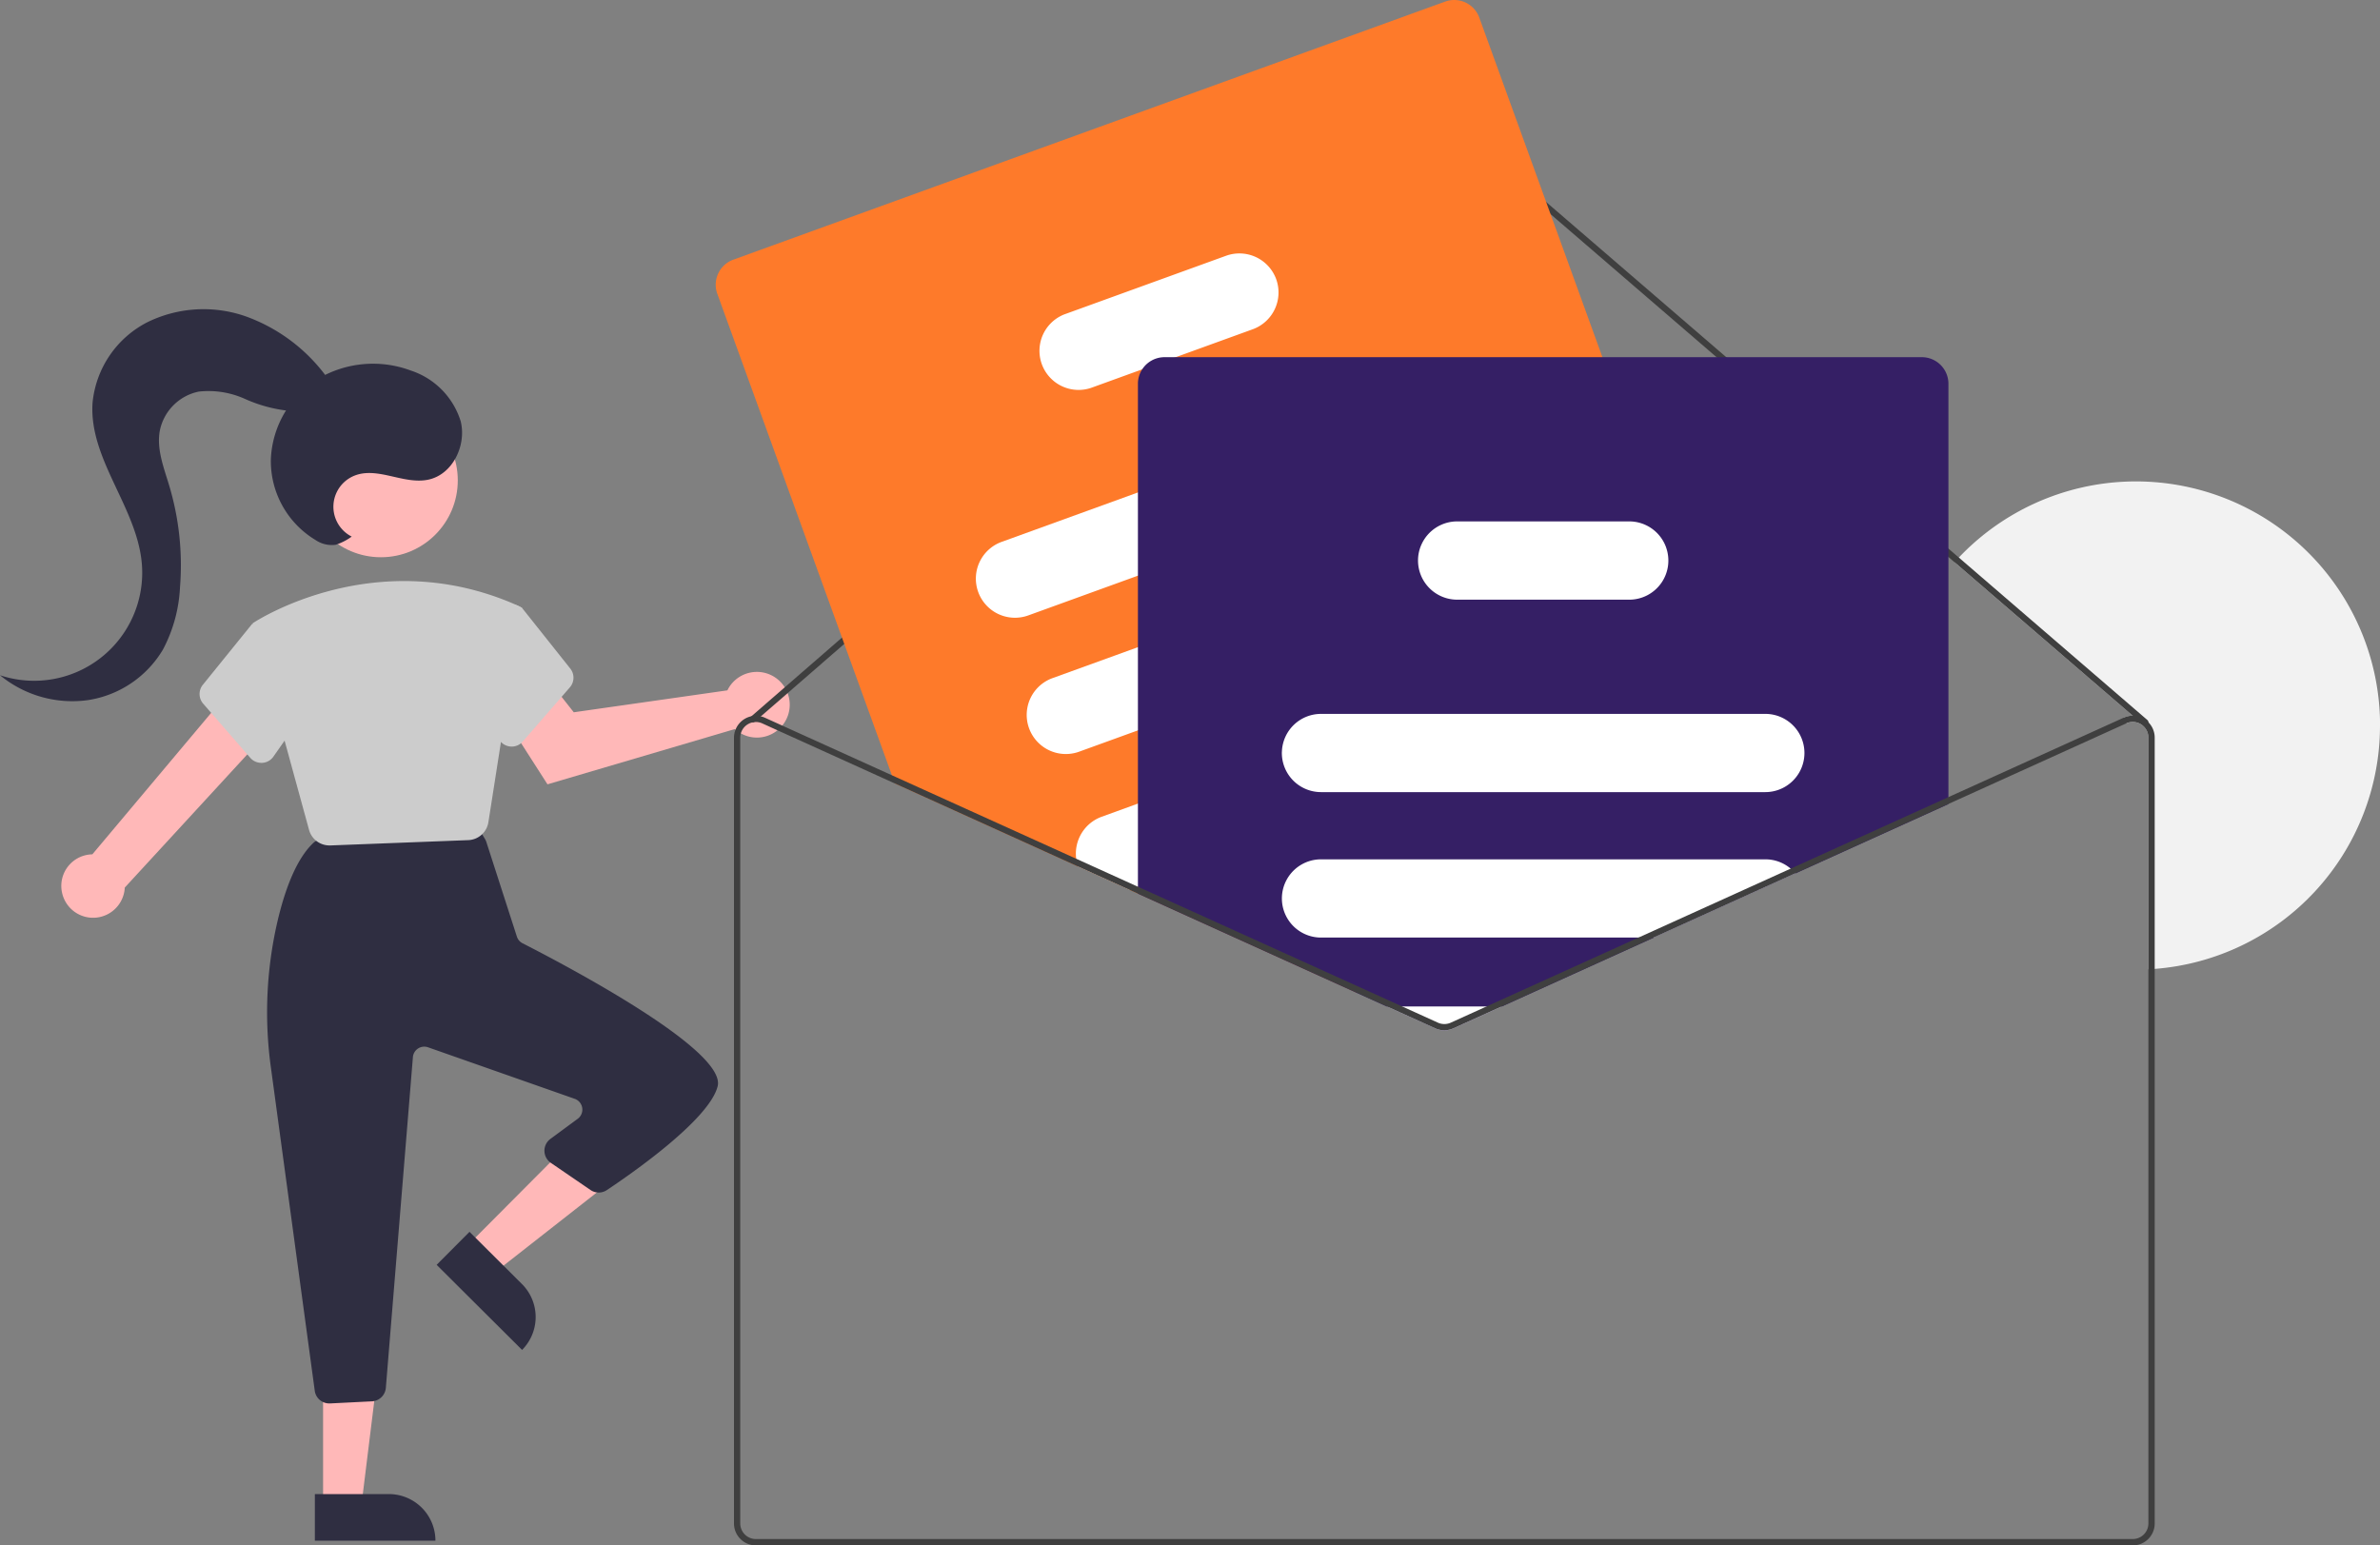<svg xmlns="http://www.w3.org/2000/svg" id="Group_272" data-name="Group 272" width="190.959" height="124" viewBox="0 0 190.959 124"><rect x="0" y="0" width="190.959" height="124" fill="#808080" stroke="none"/><path id="Path_386" data-name="Path 386" d="M878.453,376.517a19.584,19.584,0,0,1-18.079,19.527c-.165.012-.333.025-.5.033V377.489a1.245,1.245,0,0,0-.462-.969.314.314,0,0,0-.055-.045.482.482,0,0,0-.058-.04,1.255,1.255,0,0,0-1.2-.088l-.208-.457a1.759,1.759,0,0,1,.726-.158l-14.3-12.32c.11-.126.226-.249.341-.372a19.586,19.586,0,0,1,33.8,13.478Z" transform="translate(-687.494 -318.3)" fill="#f2f2f2"></path><path id="Path_387" data-name="Path 387" d="M239.36,439.032a2.533,2.533,0,0,1,2.443-3.019l11.289-13.439,2.818,3.6-11.505,12.507a2.546,2.546,0,0,1-5.045.347Z" transform="translate(-234.394 -367.461)" fill="#ffb8b8"></path><path id="Path_388" data-name="Path 388" d="M398.237,418.9a2.638,2.638,0,0,0-.209.36L385.7,421.019l-1.872-2.376L379.874,421l3.718,5.8,15.033-4.432a2.635,2.635,0,1,0-.389-3.467Z" transform="translate(-339.664 -363.866)" fill="#ffb8b8"></path><path id="Path_389" data-name="Path 389" d="M149.426,372.913l2.181,2.172,9.415-7.38L157.8,364.5Z" transform="translate(-111.908 -272.982)" fill="#ffb8b8"></path><path id="Path_390" data-name="Path 390" d="M0,0H9.674V3.738H3.738A3.738,3.738,0,0,1,0,0H0Z" transform="translate(41.889 108.316) rotate(-135.123)" fill="#2f2e41"></path><path id="Path_391" data-name="Path 391" d="M103.245,445.565h3.078l1.464-11.873h-4.543Z" transform="translate(-77.322 -324.802)" fill="#ffb8b8"></path><path id="Path_392" data-name="Path 392" d="M0,0H9.674V3.738H3.738A3.738,3.738,0,0,1,0,0H0Z" transform="translate(34.937 123.622) rotate(179.997)" fill="#2f2e41"></path><path id="Path_393" data-name="Path 393" d="M308.908,511.87,305.4,486.012a32.377,32.377,0,0,1,.5-11.73c.719-3.091,1.692-5.233,2.889-6.364a1.185,1.185,0,0,1,.689-.314l11.576-1.206a1.181,1.181,0,0,1,1.132.566l.381.634a1.181,1.181,0,0,1,.111.244l2.448,7.588a.908.908,0,0,0,.454.534c3.854,1.967,16.371,8.609,15.655,11.474-.673,2.692-6.975,7.058-8.89,8.331a1.17,1.17,0,0,1-1.316-.01l-3.179-2.175a1.178,1.178,0,0,1-.034-1.921l2.193-1.616a.917.917,0,0,0-.24-1.6L318,484.313a.916.916,0,0,0-1.217.79l-2.171,26.536a1.181,1.181,0,0,1-1.116,1.081l-3.359.168-.061,0A1.171,1.171,0,0,1,308.908,511.87Z" transform="translate(-283.654 -400.277)" fill="#2f2e41"></path><circle id="Ellipse_3" data-name="Ellipse 3" cx="6.167" cy="6.167" r="6.167" transform="translate(24.396 32.379)" fill="#ffb8b8"></circle><path id="Path_394" data-name="Path 394" d="M304.937,408.724,300.4,392.161l.078-.052c.1-.066,9.882-6.526,21.337-1.32l.208.119L319.33,408.1a1.7,1.7,0,0,1-1.618,1.45l-11.068.426h-.067A1.7,1.7,0,0,1,304.937,408.724Z" transform="translate(-280.142 -342.138)" fill="#ccc"></path><path id="Path_395" data-name="Path 395" d="M287.569,413.2l-3.781-4.348a1.177,1.177,0,0,1-.027-1.515l3.952-4.882,3.034.827,1.608,5.63-2.933,4.19a1.171,1.171,0,0,1-.9.5h-.063A1.17,1.17,0,0,1,287.569,413.2Z" transform="translate(-267.486 -352.39)" fill="#ccc"></path><path id="Path_396" data-name="Path 396" d="M371.532,407.7a1.171,1.171,0,0,1-.9-.5l-2.933-4.19,1.411-5.926,2.793-.762.521.249,3.869,4.864a1.177,1.177,0,0,1-.027,1.515l-3.781,4.348a1.17,1.17,0,0,1-.888.405Z" transform="translate(-330.543 -347.797)" fill="#ccc"></path><path id="Path_397" data-name="Path 397" d="M571.509,290.1a.246.246,0,0,1-.06.171.251.251,0,0,1-.354.028l-.841-.726-14.3-12.32L515.84,242.688a1.26,1.26,0,0,0-1.642,0l-54.017,46.929-.487.422a.243.243,0,0,1-.063.04.251.251,0,0,1-.128.02.258.258,0,0,1-.163-.083.25.25,0,0,1,.023-.354l.068-.06,54.439-47.293a1.769,1.769,0,0,1,2.3-.005l40.125,34.571,15.128,13.036A.255.255,0,0,1,571.509,290.1Z" transform="translate(-399.13 -232.138)" fill="#3f3f3f"></path><path id="Path_398" data-name="Path 398" d="M532.886,268.44l-.66-1.818-2.275-6.277-4.9-13.516-5.478-15.107-9.88-27.25a2.138,2.138,0,0,0-2.734-1.278l-57.123,20.712a2.137,2.137,0,0,0-1.278,2.734l14.008,38.631.238.66,14.7,6.664,4.133,1.873.67.3,17.5,7.932.678-.246,11.477-4.16,17.312-6.277,2.332-.846A2.139,2.139,0,0,0,532.886,268.44Z" transform="translate(-391.005 -203.067)" fill="#fe7a2a"></path><path id="Path_399" data-name="Path 399" d="M571.263,329.105a3.144,3.144,0,0,0-4.022-1.881l-22.6,8.2-10.914,3.957a3.138,3.138,0,1,0,2.139,5.9l8.775-3.181,24.744-8.971A3.144,3.144,0,0,0,571.263,329.105Z" transform="translate(-453.335 -295.91)" fill="#fff"></path><path id="Path_400" data-name="Path 400" d="M587.11,372.825a3.144,3.144,0,0,0-4.022-1.881l-3.829,1.388-22.753,8.25-6.935,2.513a3.139,3.139,0,0,0,2.139,5.9l4.8-1.74,28.724-10.415c.065-.023.128-.05.191-.078A3.138,3.138,0,0,0,587.11,372.825Z" transform="translate(-465.202 -328.653)" fill="#fff"></path><path id="Path_401" data-name="Path 401" d="M603.135,417.005a3.141,3.141,0,0,0-4.02-1.881l-10.739,3.894-8.313,3.015-11.555,4.188-2.912,1.057a3.145,3.145,0,0,0-2.041,3.369,3.1,3.1,0,0,0,.151.62l4.133,1.873.67-.244h.005l20.968-7.6,11.773-4.268A3.141,3.141,0,0,0,603.135,417.005Z" transform="translate(-477.205 -361.741)" fill="#fff"></path><path id="Path_402" data-name="Path 402" d="M570.654,286.125a3.144,3.144,0,0,0-4.022-1.881l-12.981,4.705a3.139,3.139,0,0,0,2.139,5.9l4.108-1.489,2.719-.987,6.157-2.232A3.141,3.141,0,0,0,570.654,286.125Z" transform="translate(-468.258 -263.722)" fill="#fff"></path><path id="Path_403" data-name="Path 403" d="M646.262,317.2H585.5a2.134,2.134,0,0,0-1.8.987,2.113,2.113,0,0,0-.336,1.147v40.916l17.5,7.932,2.466,1.117,3.894,1.765a1.763,1.763,0,0,0,1.451,0l3.894-1.765,12.187-5.524,11.359-5.15,12.28-5.564V319.329A2.136,2.136,0,0,0,646.262,317.2Z" transform="translate(-492.063 -288.54)" fill="#351f65"></path><path id="Path_404" data-name="Path 404" d="M668.158,431.2H632.5a3.138,3.138,0,0,0-3.133,3.015,1,1,0,0,0-.005.123,3.143,3.143,0,0,0,3.138,3.138h35.653a3.138,3.138,0,0,0,0-6.277Z" transform="translate(-526.513 -373.917)" fill="#fff"></path><path id="Path_405" data-name="Path 405" d="M670.19,478.443a3.116,3.116,0,0,0-2.031-.748H632.505a3.138,3.138,0,1,0,0,6.277h26.7l11.359-5.15A3.166,3.166,0,0,0,670.19,478.443Z" transform="translate(-526.514 -408.742)" fill="#fff"></path><path id="Path_406" data-name="Path 406" d="M662.877,524.7l3.894,1.765a1.763,1.763,0,0,0,1.451,0l3.894-1.765Z" transform="translate(-551.61 -443.941)" fill="#fff"></path><path id="Path_407" data-name="Path 407" d="M692.762,371.756a3.14,3.14,0,0,0-2.948-2.061H676.005a3.141,3.141,0,0,0-2.857,1.843,3.1,3.1,0,0,0-.281,1.3,3.143,3.143,0,0,0,3.138,3.138h13.809a3.138,3.138,0,0,0,2.948-4.216Z" transform="translate(-559.092 -327.858)" fill="#fff"></path><path id="Path_408" data-name="Path 408" d="M526.861,449.6l-12.187,5.524-2.885,1.308a1.259,1.259,0,0,1-1.035,0l-2.885-1.308h-1.218l3.894,1.765a1.763,1.763,0,0,0,1.451,0l3.894-1.765,12.187-5.524Zm0,0-12.187,5.524-2.885,1.308a1.259,1.259,0,0,1-1.035,0l-2.885-1.308h-1.218l3.894,1.765a1.763,1.763,0,0,0,1.451,0l3.894-1.765,12.187-5.524Zm0,0-12.187,5.524-2.885,1.308a1.259,1.259,0,0,1-1.035,0l-2.885-1.308h-1.218l3.894,1.765a1.763,1.763,0,0,0,1.451,0l3.894-1.765,12.187-5.524Zm40.9-17.272a1.917,1.917,0,0,0-.3-.246,1.748,1.748,0,0,0-1.677-.123l-26.722,12.112-12.2,5.529-12.187,5.524-2.885,1.308a1.259,1.259,0,0,1-1.034,0l-2.885-1.308-3.005-1.363-18.171-8.233-.005,0-4.954-2.247-14.791-6.7-10.184-4.615a1.534,1.534,0,0,0-.324-.108,1.685,1.685,0,0,0-.751-.015,1.762,1.762,0,0,0-1.409,1.722v63.054a1.759,1.759,0,0,0,1.758,1.758H566.509a1.76,1.76,0,0,0,1.758-1.758V433.563A1.75,1.75,0,0,0,567.765,432.332Zm0,64.284a1.256,1.256,0,0,1-1.255,1.255H456.034a1.256,1.256,0,0,1-1.255-1.255V433.563a1.255,1.255,0,0,1,.575-1.055,1.3,1.3,0,0,1,.4-.171,1.141,1.141,0,0,1,.128-.02.981.981,0,0,1,.148-.01,1.248,1.248,0,0,1,.517.113l10.631,4.818,14.7,6.664,4.133,1.873.67.3,17.5,7.932,2.466,1.117,3.894,1.765a1.763,1.763,0,0,0,1.451,0l3.894-1.765,12.187-5.524,11.359-5.15,26.554-12.034a1.256,1.256,0,0,1,1.2.088.46.46,0,0,1,.058.04.31.31,0,0,1,.055.045,1.245,1.245,0,0,1,.462.969Zm-40.9-47.012-12.187,5.524-2.885,1.308a1.259,1.259,0,0,1-1.035,0l-2.885-1.308h-1.218l3.894,1.765a1.763,1.763,0,0,0,1.451,0l3.894-1.765,12.187-5.524Zm0,0-12.187,5.524-2.885,1.308a1.259,1.259,0,0,1-1.035,0l-2.885-1.308h-1.218l3.894,1.765a1.763,1.763,0,0,0,1.451,0l3.894-1.765,12.187-5.524Zm-40.843-3.829.67.3v-.547Zm40.843,3.829-12.187,5.524-2.885,1.308a1.259,1.259,0,0,1-1.035,0l-2.885-1.308h-1.218l3.894,1.765a1.763,1.763,0,0,0,1.451,0l3.894-1.765,12.187-5.524Z" transform="translate(-395.385 -374.374)" fill="#3f3f3f"></path><path id="Path_410" data-name="Path 410" d="M312.765,333.167a2.687,2.687,0,0,1,.249-4.9c1.861-.718,3.947.747,5.9.331s3.069-2.74,2.6-4.673a6.213,6.213,0,0,0-4.016-4.085,8.657,8.657,0,0,0-7.467.684,7.972,7.972,0,0,0-3.752,6.436,7.391,7.391,0,0,0,3.576,6.476,2.319,2.319,0,0,0,1.63.387A4.545,4.545,0,0,0,312.765,333.167Z" transform="translate(-284.547 -290.111)" fill="#2f2e41"></path><path id="Path_411" data-name="Path 411" d="M245.943,307.345a13.876,13.876,0,0,0-6.434-4.851,10.24,10.24,0,0,0-7.944.437,8.142,8.142,0,0,0-4.415,6.46c-.314,4.526,3.553,8.373,3.95,12.892a8.669,8.669,0,0,1-11.378,8.982,9.127,9.127,0,0,0,7.035,2A8.483,8.483,0,0,0,232.8,329.2a11.877,11.877,0,0,0,1.366-5.008,22.25,22.25,0,0,0-.871-8.158c-.434-1.441-1.022-2.925-.747-4.4a4.009,4.009,0,0,1,3.122-3.127,7.111,7.111,0,0,1,3.7.583,11.559,11.559,0,0,0,3.65.971,3.256,3.256,0,0,0,3.132-1.717Z" transform="translate(-219.723 -277.085)" fill="#2f2e41"></path></svg>